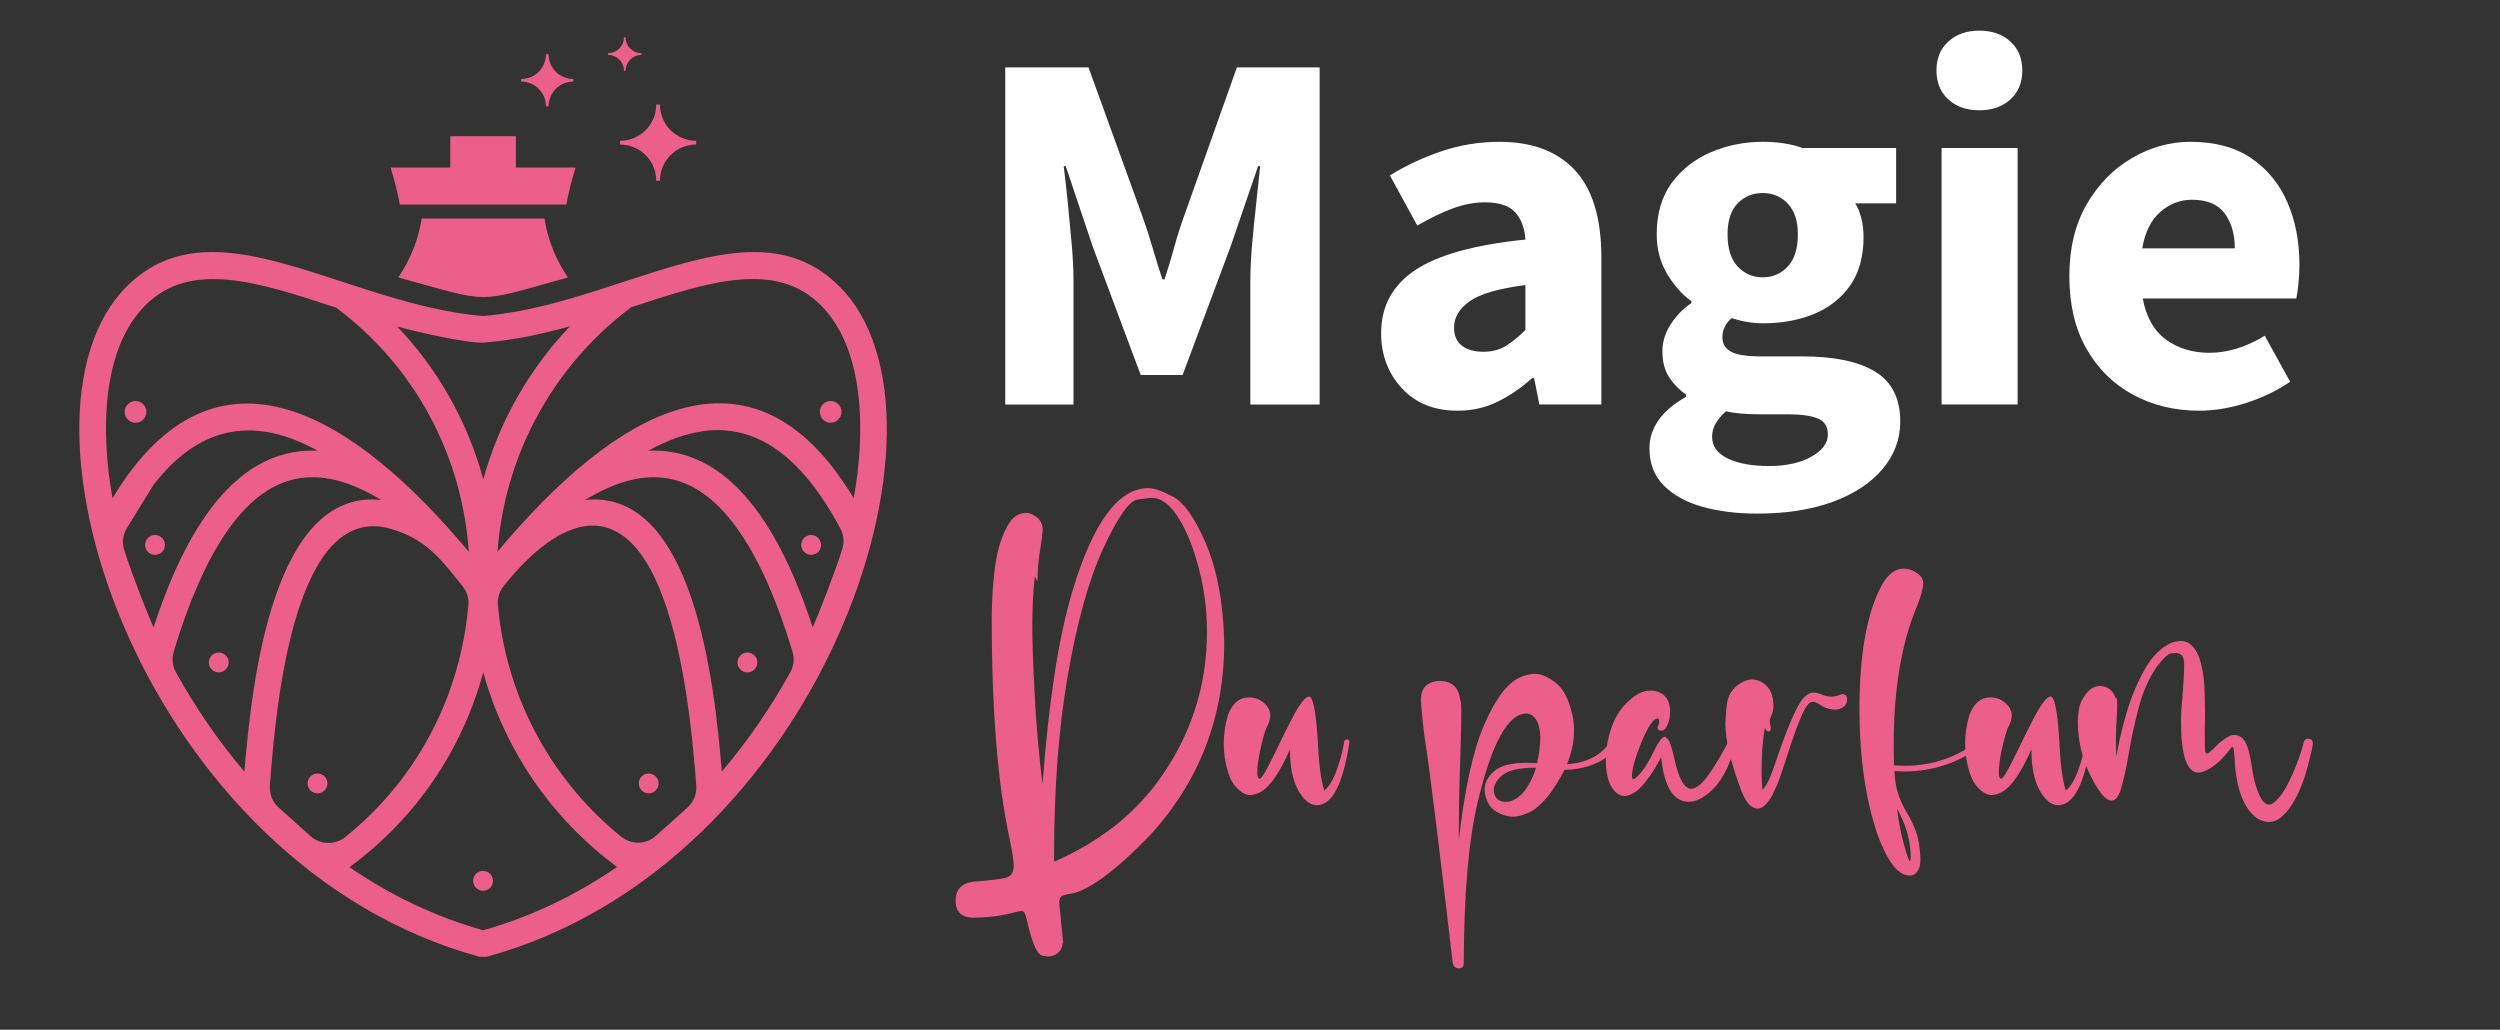 <?xml version="1.0" encoding="utf-8"?>
<!-- Generator: Adobe Illustrator 16.0.0, SVG Export Plug-In . SVG Version: 6.00 Build 0)  -->
<!DOCTYPE svg PUBLIC "-//W3C//DTD SVG 1.1//EN" "http://www.w3.org/Graphics/SVG/1.1/DTD/svg11.dtd">
<svg version="1.1" id="Calque_1" xmlns:x="http://ns.adobe.com/Extensibility/1.0/" xmlns:i="http://ns.adobe.com/AdobeIllustrator/10.0/" xmlns:graph="http://ns.adobe.com/Graphs/1.0/"
	 xmlns="http://www.w3.org/2000/svg" xmlns:xlink="http://www.w3.org/1999/xlink" x="0px" y="0px" width="145.667px" height="60px"
	 viewBox="0 0 145.667 60" enable-background="new 0 0 145.667 60" xml:space="preserve">
<rect x="0" y="0" width="145.667" height="60" fill="#333333" stroke="none"/>
<g>
	<path fill="#F6A75C" d="M-256.054-277.541v17.041h-3.044v-10.858l-2.995,2.288l-2.483,1.923l-2.483-1.923l-2.995-2.288v10.857
		h-3.043v-17.04l3.043,2.337l5.478,4.212l5.478-4.212L-256.054-277.541z"/>
	<path fill="#F6A75C" d="M-237.19-260.5h-3.408l-1.559-3.043l-3.725-7.304l-3.727,7.304l-1.558,3.043h-3.407l1.558-3.043
		l7.134-13.998l7.133,13.998L-237.19-260.5z"/>
	<path fill="#F6A75C" d="M-235.098-269.02c0,3.018,2.46,5.477,5.477,5.477h5.479v-3.262h-5.479v-3.043h8.521v9.348h-8.521
		c-4.697,0-8.52-3.822-8.52-8.52c0-4.699,3.822-8.521,8.52-8.521h8.521v3.043h-8.521
		C-232.637-274.498-235.098-272.039-235.098-269.02z"/>
	<path fill="#F6A75C" d="M-218.667-260.5v-17.041h3.043v17.041H-218.667z"/>
	<path fill="#F6A75C" d="M-210.147-272.94v1.582h10.955v3.043h-10.955v3.214c0,0.853,0.707,1.558,1.56,1.558h12.44v3.043h-12.44
		c-2.53,0-4.578-2.068-4.578-4.601v-7.839c0-2.533,2.048-4.602,4.578-4.602h12.44v3.043h-12.44
		C-209.44-274.498-210.147-273.792-210.147-272.94z"/>
</g>
<g>
	<path fill="#EC5F8D" d="M61.06,55.732c-0.062,0-0.172-0.017-0.33-0.051c-0.3-0.063-0.595-0.736-0.886-2.023
		c-0.053-0.21-0.099-0.359-0.139-0.443s-0.099-0.13-0.178-0.139c-0.079,0-0.209,0.027-0.39,0.08
		c-0.18,0.054-0.467,0.113-0.858,0.186c-0.393,0.069-0.924,0.114-1.593,0.133c-0.67-0.024-1.005-0.355-1.005-0.992
		c0-0.645,0.335-1.012,1.005-1.109c1.058-0.079,1.716-0.162,1.977-0.251c0.259-0.089,0.394-0.298,0.402-0.636
		c0-0.323-0.079-0.861-0.238-1.611c-0.696-3.188-1.044-7.514-1.044-12.967c0.035-1.967,0.205-3.402,0.508-4.311
		c0.305-0.906,0.651-1.445,1.039-1.611c0.167-0.07,0.321-0.106,0.462-0.106c0.203,0,0.414,0.093,0.635,0.271
		c0.22,0.183,0.33,0.427,0.33,0.733c-0.026,0.31-0.071,0.648-0.131,1.019c-0.115,0.625-0.172,1.287-0.172,1.982l-0.159-0.291
		c-0.098,0.828-0.146,1.809-0.146,2.936c0,0.891,0.046,2.214,0.14,3.974c0.092,1.757,0.244,3.485,0.456,5.188
		c0.361-4.813,0.935-8.535,1.718-11.168c1.208-4.058,2.688-6.083,4.442-6.083c0.335,0,0.815,0.165,1.441,0.496
		c0.625,0.33,1.252,1.208,1.877,2.637c0.688,1.579,1.058,3.534,1.11,5.868c0,4.311-1.432,8.043-4.296,11.195
		c-2.15,2.223-3.759,3.377-4.825,3.465c-0.185,0.037-0.313,0.084-0.384,0.14c-0.07,0.059-0.105,0.176-0.105,0.352
		c0,0.08,0.075,0.86,0.225,2.341l-0.027-0.013c-0.018,0.291-0.136,0.509-0.356,0.659C61.412,55.682,61.244,55.732,61.06,55.732z
		 M61.417,50.208c2.573-1.118,4.596-2.688,6.068-4.705c1.895-2.601,2.842-5.505,2.842-8.712c0-1.701-0.3-3.379-0.898-5.036
		c-0.705-1.833-1.481-2.749-2.327-2.749c-0.053,0-0.324,0.033-0.813,0.099c-0.489,0.067-1.157,1.014-2.003,2.842
		c-0.846,1.828-1.538,4.312-2.075,7.447c-0.528,3.049-0.793,6.525-0.793,10.433L61.417,50.208L61.417,50.208z"/>
	<path fill="#EC5F8D" d="M76.725,46.916c-0.31,0-0.599-0.18-0.873-0.541c-0.458-0.6-0.688-1.482-0.688-2.645v-0.065
		c-0.605,1.364-1.181,2.194-1.719,2.483c-0.219,0.115-0.423,0.176-0.607,0.176c-0.282,0-0.571-0.176-0.866-0.52
		c-0.294-0.344-0.5-0.912-0.615-1.703c-0.035-0.267-0.052-0.525-0.052-0.779c0-0.549,0.079-1.094,0.238-1.641
		c0.255-0.695,0.666-1.045,1.229-1.045c0.388,0,0.714,0.141,0.979,0.424c0.176,0.184,0.265,0.396,0.265,0.635
		c0,0.177-0.054,0.369-0.159,0.582c-0.124,0.209-0.27,0.705-0.438,1.479c-0.105,0.486-0.16,0.904-0.16,1.26
		c0,0.229,0.044,0.346,0.132,0.355c0.08,0,0.22-0.191,0.423-0.57s0.437-0.846,0.701-1.4c0.247-0.51,0.491-1.004,0.739-1.479
		c0.459-0.891,0.799-1.336,1.02-1.336c0.229,0,0.396,0.825,0.502,2.473c0.063,1.4,0.188,2.4,0.385,3.002
		c0.28-0.213,0.528-0.631,0.746-1.25c0.217-0.621,0.354-1.162,0.418-1.619c0.024-0.068,0.077-0.104,0.156-0.104
		c0.098,0,0.146,0.048,0.146,0.146C78.259,45.688,77.625,46.916,76.725,46.916z"/>
	<path fill="#EC5F8D" d="M85,56.421c-0.192,0-0.313-0.104-0.355-0.315c-0.829-7.129-1.37-11.483-1.625-13.062
		c-0.115-0.821-0.188-1.573-0.227-2.26c0-0.505,0.182-0.834,0.543-0.994c0.177-0.077,0.354-0.116,0.528-0.116
		c0.731,0,1.138,0.368,1.216,1.11c0.045,0.017,0.066,0.276,0.066,0.778c0,0.563-0.021,1.494-0.066,2.789
		C85.026,45.859,85,47.227,85,48.45v0.516c0.334-2.97,0.822-5.202,1.461-6.696c0.639-1.492,1.319-2.416,2.041-2.77
		c0.326-0.157,0.636-0.238,0.928-0.238c0.359,0,0.764,0.172,1.209,0.51c0.443,0.343,0.77,0.959,0.972,1.858
		c0.071,0.3,0.104,0.606,0.104,0.925c0,0.635-0.137,1.291-0.408,1.971c1.189-0.08,2.049-0.543,2.576-1.39
		c0.063-0.088,0.135-0.134,0.212-0.134c0.114,0,0.209,0.051,0.278,0.146c0.025,0.037,0.039,0.074,0.039,0.119
		s-0.018,0.092-0.054,0.146c-0.387,0.483-0.862,0.846-1.427,1.085c-0.564,0.236-1.155,0.355-1.771,0.355
		c-0.67,1.295-1.34,2.114-2.009,2.457c-0.37,0.188-0.714,0.278-1.03,0.278c-0.257,0-0.56-0.093-0.906-0.278
		c-0.348-0.186-0.574-0.528-0.682-1.031c-0.018-0.096-0.027-0.188-0.027-0.277c0-0.396,0.188-0.754,0.563-1.076
		s1.013-0.48,1.911-0.48l0.582,0.023c0.123-0.57,0.186-1.06,0.186-1.468c0-0.535-0.109-0.933-0.33-1.188
		c-0.143-0.158-0.299-0.236-0.477-0.236c-1.076,0-2.021,1.724-2.842,5.17c-0.529,2.229-0.799,5.348-0.809,9.357
		C85.291,56.316,85.194,56.421,85,56.421z M87.723,46.718l0.226-0.013c0.396-0.113,0.725-0.368,0.984-0.76
		c0.26-0.394,0.447-0.795,0.563-1.211h-0.133c-0.935,0-1.572,0.174-1.917,0.517c-0.274,0.265-0.409,0.524-0.409,0.78
		c0,0.087,0.014,0.175,0.039,0.264C87.182,46.577,87.397,46.718,87.723,46.718z"/>
	<path fill="#EC5F8D" d="M98.393,46.718c-0.899-0.009-1.435-0.876-1.601-2.604c-0.635,1.182-1.19,1.89-1.666,2.129
		c-0.176,0.089-0.338,0.133-0.489,0.133c-0.255,0-0.493-0.16-0.714-0.481c-0.221-0.32-0.34-0.846-0.357-1.565
		c0-0.761,0.145-1.49,0.43-2.195c0.287-0.702,0.76-1.269,1.422-1.69c0.266-0.143,0.521-0.209,0.767-0.209
		c0.22,0,0.429,0.056,0.622,0.168c0.334,0.205,0.502,0.556,0.502,1.06c0,0.114-0.012,0.239-0.025,0.372
		c-0.105,0.493-0.271,0.738-0.488,0.738c-0.145,0-0.213-0.059-0.213-0.172c0-0.045,0.017-0.092,0.045-0.141
		c0.033-0.048,0.047-0.115,0.047-0.201c0-0.125-0.026-0.191-0.078-0.199c-0.258,0-0.578,0.472-0.967,1.412
		c-0.344,0.847-0.523,1.488-0.543,1.932c0,0.133,0.025,0.197,0.082,0.197c0.024,0,0.06-0.019,0.104-0.053
		c0.354-0.266,0.714-0.785,1.084-1.561c0.283-0.573,0.494-0.86,0.637-0.86c0.051,0,0.123,0.062,0.215,0.175
		c0.094,0.112,0.211,0.488,0.353,1.123c0.258,1.153,0.582,1.731,0.979,1.731c0.291,0,0.637-0.279,1.029-0.835
		c0.396-0.555,0.859-1.354,1.391-2.395c0.033-0.051,0.074-0.08,0.119-0.08c0.113,0,0.172,0.067,0.172,0.199
		c-0.315,1.465-0.814,2.526-1.494,3.188C99.276,46.489,98.824,46.718,98.393,46.718z"/>
	<path fill="#EC5F8D" d="M102.41,47.115c-0.369,0-0.691-0.361-0.965-1.084c-0.609-1.622-0.912-2.918-0.912-3.887
		c0-0.134,0.025-0.48,0.077-1.045c0.054-0.563,0.318-0.992,0.794-1.283c0.238-0.146,0.471-0.226,0.699-0.226
		c0.221,0,0.438,0.07,0.646,0.216c0.39,0.264,0.584,0.709,0.584,1.334c0,0.211-0.039,0.399-0.121,0.565
		c-0.063,0.114-0.092,0.221-0.092,0.313c0,0.102,0.021,0.244,0.065,0.438c0,0.044-0.015,0.084-0.041,0.119
		c-0.024,0.034-0.056,0.053-0.091,0.053c-0.078,0-0.154-0.069-0.227-0.213c-0.125,0.724-0.185,1.582-0.185,2.579
		c0,0.389,0.017,0.73,0.052,1.031c0.158-0.178,0.293-0.394,0.403-0.648c0.11-0.254,0.235-0.59,0.377-1.005
		c0.644-1.901,1.151-3.101,1.519-3.595c0.223-0.281,0.442-0.422,0.662-0.422c0.141,0,0.287,0.028,0.438,0.091
		c0.209,0.097,0.417,0.146,0.62,0.146c0.141,0,0.304-0.033,0.488-0.104c0.061-0.028,0.118-0.042,0.172-0.042
		c0.168,0,0.25,0.11,0.25,0.331c0,0.229-0.123,0.395-0.369,0.502c-0.088,0.043-0.194,0.066-0.315,0.066
		c-0.336,0-0.646-0.104-0.927-0.306c-0.141-0.101-0.271-0.146-0.396-0.146c-0.123,0-0.252,0.104-0.384,0.307
		c-0.265,0.395-0.706,1.566-1.321,3.518C103.405,46.316,102.903,47.115,102.41,47.115z"/>
	<path fill="#EC5F8D" d="M111.268,51.014c-0.661,0-1.284-0.787-1.865-2.365c-0.706-2.088-1.058-4.527-1.058-7.322
		c0-3.085,0.398-5.434,1.201-7.043c0.379-0.77,0.838-1.151,1.375-1.151c0.141,0,0.287,0.025,0.438,0.079
		c0.457,0.193,0.691,0.443,0.7,0.754c0,0.311-0.123,0.766-0.369,1.374c-0.899,2.134-1.351,4.829-1.351,8.088l0.015,1.167
		c0.22,0.018,0.438,0.024,0.66,0.024c1.596,0,3.049-0.509,4.36-1.521c0.037-0.029,0.069-0.041,0.106-0.041
		c0.132,0,0.197,0.063,0.197,0.188c0,0.035-0.021,0.068-0.065,0.104c-1.4,1.066-2.953,1.602-4.652,1.602
		c-0.193,0-0.389-0.012-0.582-0.025c0.035,0.6,0.123,1.083,0.268,1.459c0.141,0.375,0.305,0.715,0.494,1.02
		c0.188,0.306,0.355,0.656,0.501,1.058c0.146,0.399,0.231,0.937,0.258,1.606c0,0.457-0.131,0.76-0.396,0.898
		C111.434,50.999,111.354,51.014,111.268,51.014z M111.292,50.168c0.024,0,0.039-0.07,0.039-0.21c0-0.944-0.264-1.888-0.793-2.83
		c0.088,0.812,0.26,1.636,0.516,2.474C111.162,49.979,111.238,50.168,111.292,50.168z"/>
	<path fill="#EC5F8D" d="M119.925,46.916c-0.309,0-0.6-0.18-0.872-0.541c-0.46-0.6-0.688-1.482-0.688-2.645v-0.065
		c-0.607,1.364-1.181,2.194-1.718,2.483c-0.222,0.115-0.423,0.176-0.608,0.176c-0.279,0-0.57-0.176-0.867-0.52
		c-0.295-0.344-0.498-0.912-0.611-1.703c-0.036-0.267-0.057-0.525-0.057-0.779c0-0.549,0.082-1.094,0.24-1.641
		c0.256-0.695,0.666-1.045,1.229-1.045c0.389,0,0.714,0.141,0.979,0.424c0.176,0.184,0.266,0.396,0.266,0.635
		c0,0.177-0.053,0.369-0.159,0.582c-0.125,0.209-0.269,0.705-0.438,1.479c-0.104,0.486-0.156,0.904-0.156,1.26
		c0,0.229,0.043,0.346,0.134,0.355c0.077,0,0.22-0.191,0.423-0.57c0.2-0.379,0.438-0.846,0.7-1.4
		c0.245-0.51,0.491-1.004,0.739-1.479c0.459-0.891,0.799-1.336,1.02-1.336c0.229,0,0.396,0.825,0.501,2.473
		c0.063,1.4,0.188,2.4,0.384,3.002c0.28-0.213,0.53-0.631,0.747-1.25c0.218-0.621,0.354-1.162,0.417-1.619
		c0.023-0.068,0.078-0.104,0.157-0.104c0.099,0,0.146,0.048,0.146,0.146C121.46,45.688,120.824,46.916,119.925,46.916z"/>
	<path fill="#EC5F8D" d="M132.205,47.895c-0.201,0-0.416-0.063-0.646-0.185c-0.814-0.547-1.271-1.728-1.359-3.542
		c-0.027-0.423-0.066-0.645-0.117-0.66c-0.012,0-0.045,0.034-0.106,0.104c-0.591,0.769-1.159,1.229-1.704,1.379
		c-0.063,0.016-0.12,0.025-0.173,0.025c-0.679,0-1.019-0.998-1.019-2.992c0-0.385,0.024-0.853,0.08-1.396
		c0.068-0.83,0.104-1.439,0.104-1.838c0-0.148-0.008-0.271-0.025-0.355c-0.063-0.259-0.21-0.385-0.449-0.385
		c-0.023,0-0.125,0.008-0.291,0.021c-0.168,0.014-0.438,0.268-0.819,0.761c-0.466,0.677-0.816,1.458-1.05,2.34
		s-0.426,1.753-0.575,2.617c-0.149,0.942-0.33,1.735-0.541,2.379c-0.134,0.317-0.291,0.478-0.479,0.478
		c-0.322,0-0.701-0.424-1.135-1.27c-0.559-1.059-0.833-2.174-0.833-3.348c0-0.5,0.074-0.899,0.228-1.202
		c0.291-0.571,0.646-0.857,1.068-0.857c0.449,0.019,0.754,0.255,0.911,0.714l0.024-0.015c0.045,0,0.066,0.092,0.066,0.278
		c0,0.203-0.008,0.486-0.025,0.847c-0.037,0.414-0.053,0.851-0.053,1.31c0,0.324,0.008,0.658,0.026,1.004
		c0.104-0.693,0.293-1.516,0.562-2.459c0.271-0.941,0.625-1.813,1.071-2.608c0.442-0.799,0.979-1.329,1.604-1.597
		c0.193-0.06,0.371-0.092,0.529-0.092c0.387,0,0.695,0.227,0.932,0.676c0.232,0.449,0.377,1.102,0.43,1.955
		c0.025,0.539,0.04,1.056,0.04,1.547l-0.015,1.139c0,0.493,0.007,0.842,0.015,1.045c0.009,0.132,0.045,0.196,0.106,0.196
		c0.068,0,0.229-0.122,0.476-0.369c0.213-0.229,0.448-0.424,0.713-0.581c0.133-0.089,0.271-0.134,0.412-0.134
		c0.378,0,0.646,0.272,0.806,0.819c0.088,0.301,0.158,0.629,0.211,0.991c0.106,0.828,0.301,1.479,0.582,1.956
		c0.131,0.193,0.273,0.291,0.422,0.291c0.15,0,0.351-0.141,0.596-0.423c0.248-0.28,0.517-0.761,0.808-1.435
		c0.293-0.674,0.499-1.271,0.62-1.791c0.044-0.125,0.126-0.187,0.238-0.187c0.195,0,0.291,0.099,0.291,0.289
		c0,0.133-0.102,0.582-0.305,1.351c-0.396,1.455-0.93,2.444-1.598,2.977C132.649,47.816,132.436,47.895,132.205,47.895z"/>
</g>
<g enable-background="new    ">
	<path fill="#FFFFFF" d="M58.572,23.569V3.926h4.851l3.163,8.737c0.201,0.563,0.392,1.155,0.573,1.778s0.371,1.235,0.572,1.837
		h0.121c0.201-0.603,0.386-1.215,0.557-1.837c0.17-0.623,0.356-1.215,0.558-1.778l3.103-8.737h4.821v19.643h-4.038v-7.201
		c0-0.642,0.035-1.36,0.105-2.154s0.151-1.592,0.241-2.395s0.166-1.517,0.227-2.139h-0.121l-1.597,4.67l-2.802,7.501h-2.44
		l-2.802-7.501l-1.566-4.67h-0.121c0.08,0.623,0.161,1.336,0.241,2.139c0.08,0.803,0.155,1.602,0.226,2.395
		c0.07,0.793,0.105,1.512,0.105,2.154v7.201H58.572z"/>
	<path fill="#FFFFFF" d="M84.933,23.93c-1.366,0-2.451-0.437-3.254-1.311c-0.804-0.874-1.205-1.943-1.205-3.208
		c0-1.566,0.662-2.792,1.988-3.675c1.325-0.884,3.465-1.477,6.417-1.778c-0.04-0.663-0.236-1.19-0.588-1.582
		s-0.938-0.587-1.762-0.587c-0.623,0-1.256,0.121-1.898,0.361c-0.643,0.241-1.325,0.573-2.049,0.994l-1.597-2.922
		c0.944-0.582,1.953-1.054,3.028-1.416c1.074-0.362,2.193-0.542,3.358-0.542c1.908,0,3.375,0.553,4.399,1.657
		c1.024,1.105,1.536,2.802,1.536,5.092v8.556h-3.615l-0.302-1.537h-0.12c-0.623,0.563-1.291,1.02-2.004,1.371
		C86.554,23.754,85.776,23.93,84.933,23.93z M86.439,20.496c0.502,0,0.938-0.116,1.311-0.347c0.371-0.23,0.748-0.537,1.13-0.919
		v-2.621c-1.566,0.201-2.651,0.518-3.254,0.949c-0.603,0.432-0.903,0.939-0.903,1.521c0,0.482,0.155,0.839,0.467,1.069
		C85.5,20.38,85.917,20.496,86.439,20.496z"/>
	<path fill="#FFFFFF" d="M102.376,29.926c-1.165,0-2.22-0.131-3.163-0.392c-0.944-0.261-1.698-0.673-2.26-1.235
		c-0.563-0.563-0.844-1.286-0.844-2.169c0-1.205,0.713-2.21,2.139-3.013v-0.12c-0.382-0.261-0.708-0.592-0.979-0.994
		c-0.271-0.402-0.407-0.914-0.407-1.537c0-0.542,0.161-1.064,0.482-1.567c0.321-0.501,0.723-0.914,1.205-1.235v-0.121
		c-0.522-0.362-0.989-0.884-1.401-1.567c-0.412-0.683-0.617-1.456-0.617-2.32c0-1.205,0.291-2.204,0.873-2.998
		c0.583-0.793,1.346-1.391,2.29-1.792c0.944-0.401,1.948-0.603,3.013-0.603c0.884,0,1.657,0.121,2.32,0.361h5.453v3.224H108.1
		c0.141,0.221,0.257,0.502,0.347,0.844c0.091,0.342,0.136,0.713,0.136,1.115c0,1.145-0.262,2.089-0.783,2.832
		c-0.522,0.743-1.226,1.295-2.109,1.657c-0.884,0.362-1.878,0.542-2.982,0.542c-0.583,0-1.186-0.1-1.808-0.301
		c-0.361,0.301-0.542,0.673-0.542,1.115c0,0.382,0.17,0.663,0.512,0.844c0.342,0.181,0.924,0.271,1.748,0.271h2.41
		c1.848,0,3.258,0.296,4.232,0.889c0.974,0.593,1.461,1.562,1.461,2.907c0,1.024-0.342,1.943-1.024,2.757s-1.646,1.451-2.892,1.913
		C105.559,29.695,104.083,29.926,102.376,29.926z M103.069,27.154c1.005,0,1.828-0.181,2.471-0.542
		c0.643-0.362,0.964-0.794,0.964-1.295c0-0.462-0.195-0.773-0.587-0.934c-0.392-0.161-0.96-0.241-1.702-0.241h-1.537
		c-0.502,0-0.919-0.015-1.25-0.045c-0.331-0.03-0.617-0.075-0.858-0.136c-0.543,0.482-0.813,0.974-0.813,1.476
		c0,0.563,0.306,0.989,0.919,1.281C101.287,27.008,102.084,27.154,103.069,27.154z M102.708,16.158c0.582,0,1.069-0.211,1.461-0.633
		s0.588-1.044,0.588-1.868c0-0.783-0.196-1.38-0.588-1.792c-0.392-0.411-0.879-0.618-1.461-0.618c-0.583,0-1.069,0.201-1.461,0.603
		c-0.392,0.402-0.588,1.005-0.588,1.808c0,0.824,0.196,1.446,0.588,1.868S102.125,16.158,102.708,16.158z"/>
	<path fill="#FFFFFF" d="M115.331,6.426c-0.743,0-1.346-0.211-1.808-0.633c-0.462-0.421-0.692-0.983-0.692-1.687
		c0-0.703,0.23-1.265,0.692-1.687s1.064-0.633,1.808-0.633s1.346,0.211,1.808,0.633s0.693,0.984,0.693,1.687
		c0,0.704-0.231,1.266-0.693,1.687C116.676,6.215,116.074,6.426,115.331,6.426z M113.131,23.569V8.625h4.429v14.943H113.131z"/>
	<path fill="#FFFFFF" d="M128.135,23.93c-1.426,0-2.711-0.312-3.856-0.934c-1.145-0.623-2.049-1.517-2.711-2.682
		c-0.663-1.165-0.994-2.571-0.994-4.218c0-1.627,0.336-3.022,1.009-4.188c0.673-1.165,1.552-2.064,2.637-2.696
		c1.084-0.633,2.219-0.949,3.404-0.949c1.426,0,2.605,0.316,3.54,0.949c0.934,0.632,1.637,1.486,2.108,2.561
		c0.472,1.075,0.708,2.295,0.708,3.661c0,0.382-0.021,0.758-0.061,1.13s-0.08,0.647-0.12,0.828h-8.948
		c0.201,1.085,0.652,1.883,1.356,2.396c0.702,0.512,1.546,0.768,2.53,0.768c1.064,0,2.139-0.332,3.224-0.994l1.477,2.681
		c-0.764,0.522-1.617,0.934-2.562,1.235C129.933,23.78,129.019,23.93,128.135,23.93z M124.822,14.47h5.393
		c0-0.823-0.196-1.501-0.588-2.033s-1.029-0.799-1.913-0.799c-0.683,0-1.295,0.236-1.838,0.708
		C125.333,12.818,124.982,13.526,124.822,14.47z"/>
</g>
<g>
	<g>
		<path id="SVGID_1_" fill="#EC5F8D" d="M36.352,16.417c-2.603,0.852-5.386,1.763-8.203,1.996c-2.818-0.233-5.601-1.144-8.206-1.996
			c-4.92-1.61-9.244-3.026-12.553,0.265c-7.672,7.633,1.054,33.75,20.554,39.068h0.405c19.502-5.318,28.226-31.436,20.556-39.068
			C45.596,13.39,41.274,14.807,36.352,16.417 M35.955,50.515c-2.341,1.606-4.949,2.883-7.805,3.689
			c-2.851-0.804-5.452-2.074-7.788-3.675c3.863-2.838,6.558-6.814,7.796-11.354C29.408,43.701,32.144,47.701,35.955,50.515z
			 M49.744,29.031c-5.958-9.922-13.954-5.015-20.754,3.11c0.181-2.5,0.842-4.92,1.921-7.138c1.345-2.764,3.338-5.208,5.867-7.102
			l0.053-0.017c4.44-1.454,8.347-2.732,10.984-0.11C50.391,20.337,50.436,25.202,49.744,29.031z M27.317,32.154
			c-6.595-7.885-14.701-13.179-20.762-3.122c-0.692-3.831-0.648-8.695,1.927-11.255c2.637-2.621,6.542-1.344,10.986,0.11
			l0.117,0.039c1.87,1.401,3.398,3.052,4.589,4.86C26.043,25.631,27.089,28.867,27.317,32.154z M18.511,26.264
			c-5.248-0.252-8.045,5.639-9.567,10.297c-0.246-0.54-1.284-3.161-1.705-4.503c-0.143-0.454-0.087-0.895,0.161-1.299l1.544-2.507
			C11.752,24.619,15.006,24.326,18.511,26.264z M47.355,36.561c-1.523-4.658-4.326-10.555-9.579-10.297
			c1.105-0.613,2.159-0.991,3.16-1.137c3.099-0.451,5.772,1.435,8.024,5.66c0.205,0.386,0.243,0.787,0.117,1.206
			C48.672,33.31,47.602,36.013,47.355,36.561z M15.727,45.774c0.363-5.147,1.525-16.5,7-14.972c2.08,0.582,2.956,1.766,4.223,3.349
			c0.263,0.33,0.376,0.703,0.339,1.123c-0.307,3.529-1.557,6.985-3.738,9.93c-0.96,1.299-2.103,2.499-3.427,3.563
			c-0.607,0.487-1.46,0.464-2.04-0.055l-1.836-1.65C15.873,46.727,15.692,46.278,15.727,45.774z M22.207,29.132
			c-6.291-0.678-7.538,10.573-7.965,15.832c-1.541-1.815-2.872-3.775-3.987-5.785c-0.214-0.386-0.258-0.796-0.13-1.22
			c0.872-2.89,1.869-5.164,2.987-6.832C15.591,27.436,18.551,26.9,22.207,29.132z M42.057,44.961
			c-0.427-5.256-1.675-16.509-7.964-15.829c3.657-2.231,6.616-1.696,9.091,1.995c1.12,1.668,2.117,3.942,2.988,6.832
			c0.126,0.421,0.085,0.834-0.129,1.22C44.928,41.188,43.598,43.145,42.057,44.961z M38.617,34.772
			c0.954,2.554,1.601,6.221,1.952,10.999c0.037,0.503-0.146,0.952-0.522,1.29l-1.817,1.632c-0.58,0.522-1.437,0.544-2.044,0.052
			c-1.957-1.587-3.572-3.521-4.777-5.683c-1.324-2.378-2.153-5.034-2.396-7.801c-0.036-0.421,0.076-0.794,0.341-1.123
			C32.614,30.069,36.331,28.642,38.617,34.772z M24.567,12.735c-0.177,1.193-0.638,2.354-1.36,3.432
			c5.534,1.505,4.356,1.532,9.883,0c-0.726-1.079-1.186-2.239-1.362-3.432H24.567z M30.06,7.934h-3.823v1.829h-3.481
			c0.221,0.703,0.402,1.421,0.54,2.153h9.702c0.139-0.731,0.321-1.45,0.542-2.153h-3.481V7.934H30.06z M37.62,7.585
			c-0.386,0.382-0.911,0.618-1.495,0.618v0.11v0.11c0.583,0,1.108,0.236,1.495,0.617c0.381,0.382,0.616,0.91,0.616,1.492h0.109
			h0.109c0-0.583,0.237-1.11,0.617-1.492c0.384-0.381,0.909-0.617,1.491-0.617v-0.11v-0.11c-0.582,0-1.106-0.236-1.491-0.618
			c-0.381-0.382-0.617-0.909-0.617-1.491h-0.109h-0.109C38.236,6.677,38.001,7.204,37.62,7.585z M31.39,4.181
			c-0.262,0.261-0.623,0.423-1.022,0.423v0.074v0.075c0.399,0,0.761,0.162,1.022,0.424c0.262,0.259,0.421,0.621,0.421,1.02h0.076
			h0.076c0-0.398,0.162-0.76,0.421-1.02c0.262-0.263,0.623-0.424,1.024-0.424V4.678V4.604c-0.398,0-0.759-0.162-1.024-0.423
			c-0.259-0.261-0.421-0.623-0.421-1.023h-0.076h-0.076C31.811,3.558,31.652,3.92,31.39,4.181z M36.084,2.827
			c-0.167,0.169-0.403,0.274-0.661,0.274v0.048v0.049c0.258,0,0.494,0.105,0.661,0.273c0.17,0.168,0.273,0.402,0.273,0.66h0.049
			h0.046c0-0.258,0.106-0.492,0.273-0.66c0.171-0.17,0.403-0.273,0.661-0.273V3.149V3.102c-0.257,0-0.49-0.105-0.661-0.274
			c-0.17-0.168-0.273-0.402-0.273-0.66h-0.046h-0.049C36.357,2.425,36.254,2.659,36.084,2.827z M7.899,23.366
			c0.347,0,0.632,0.284,0.632,0.633s-0.283,0.633-0.632,0.633c-0.35,0-0.633-0.283-0.633-0.633S7.549,23.366,7.899,23.366z
			 M12.746,38.019c0.319,0,0.578,0.261,0.578,0.58c0,0.318-0.258,0.58-0.578,0.58c-0.319,0-0.579-0.261-0.579-0.58
			S12.427,38.019,12.746,38.019z M18.5,45.07c0.32,0,0.578,0.259,0.578,0.576c0,0.321-0.258,0.58-0.578,0.58
			c-0.32,0-0.578-0.259-0.578-0.58C17.922,45.329,18.18,45.07,18.5,45.07z M9.032,31.173c0.32,0,0.578,0.259,0.578,0.58
			c0,0.317-0.258,0.576-0.578,0.576c-0.319,0-0.578-0.259-0.578-0.576C8.453,31.432,8.713,31.173,9.032,31.173z M28.149,50.743
			c0.318,0,0.577,0.259,0.577,0.576c0,0.321-0.26,0.58-0.577,0.58c-0.32,0-0.579-0.257-0.579-0.58
			C27.57,51.002,27.828,50.743,28.149,50.743z M48.398,23.366c-0.348,0-0.629,0.284-0.629,0.633s0.281,0.633,0.629,0.633
			c0.35,0,0.634-0.283,0.634-0.633S48.748,23.366,48.398,23.366z M43.548,38.019c-0.318,0-0.577,0.261-0.577,0.58
			c0,0.318,0.259,0.58,0.577,0.58c0.319,0,0.581-0.261,0.581-0.58S43.869,38.019,43.548,38.019z M37.795,45.07
			c-0.318,0-0.577,0.259-0.577,0.576c0,0.321,0.258,0.58,0.577,0.58c0.318,0,0.58-0.259,0.58-0.58
			C38.375,45.329,38.113,45.07,37.795,45.07z M47.264,31.173c-0.319,0-0.578,0.259-0.578,0.58c0,0.317,0.259,0.576,0.578,0.576
			c0.32,0,0.578-0.259,0.578-0.576C47.842,31.432,47.584,31.173,47.264,31.173z M28.208,19.96c1.711-0.135,3.384-0.499,5.004-0.95
			c-2.399,2.518-4.128,5.577-5.053,8.913c-0.908-3.322-2.609-6.373-5.015-8.897C24.146,19.304,27.28,20.034,28.208,19.96z"/>
	</g>
</g>
</svg>
